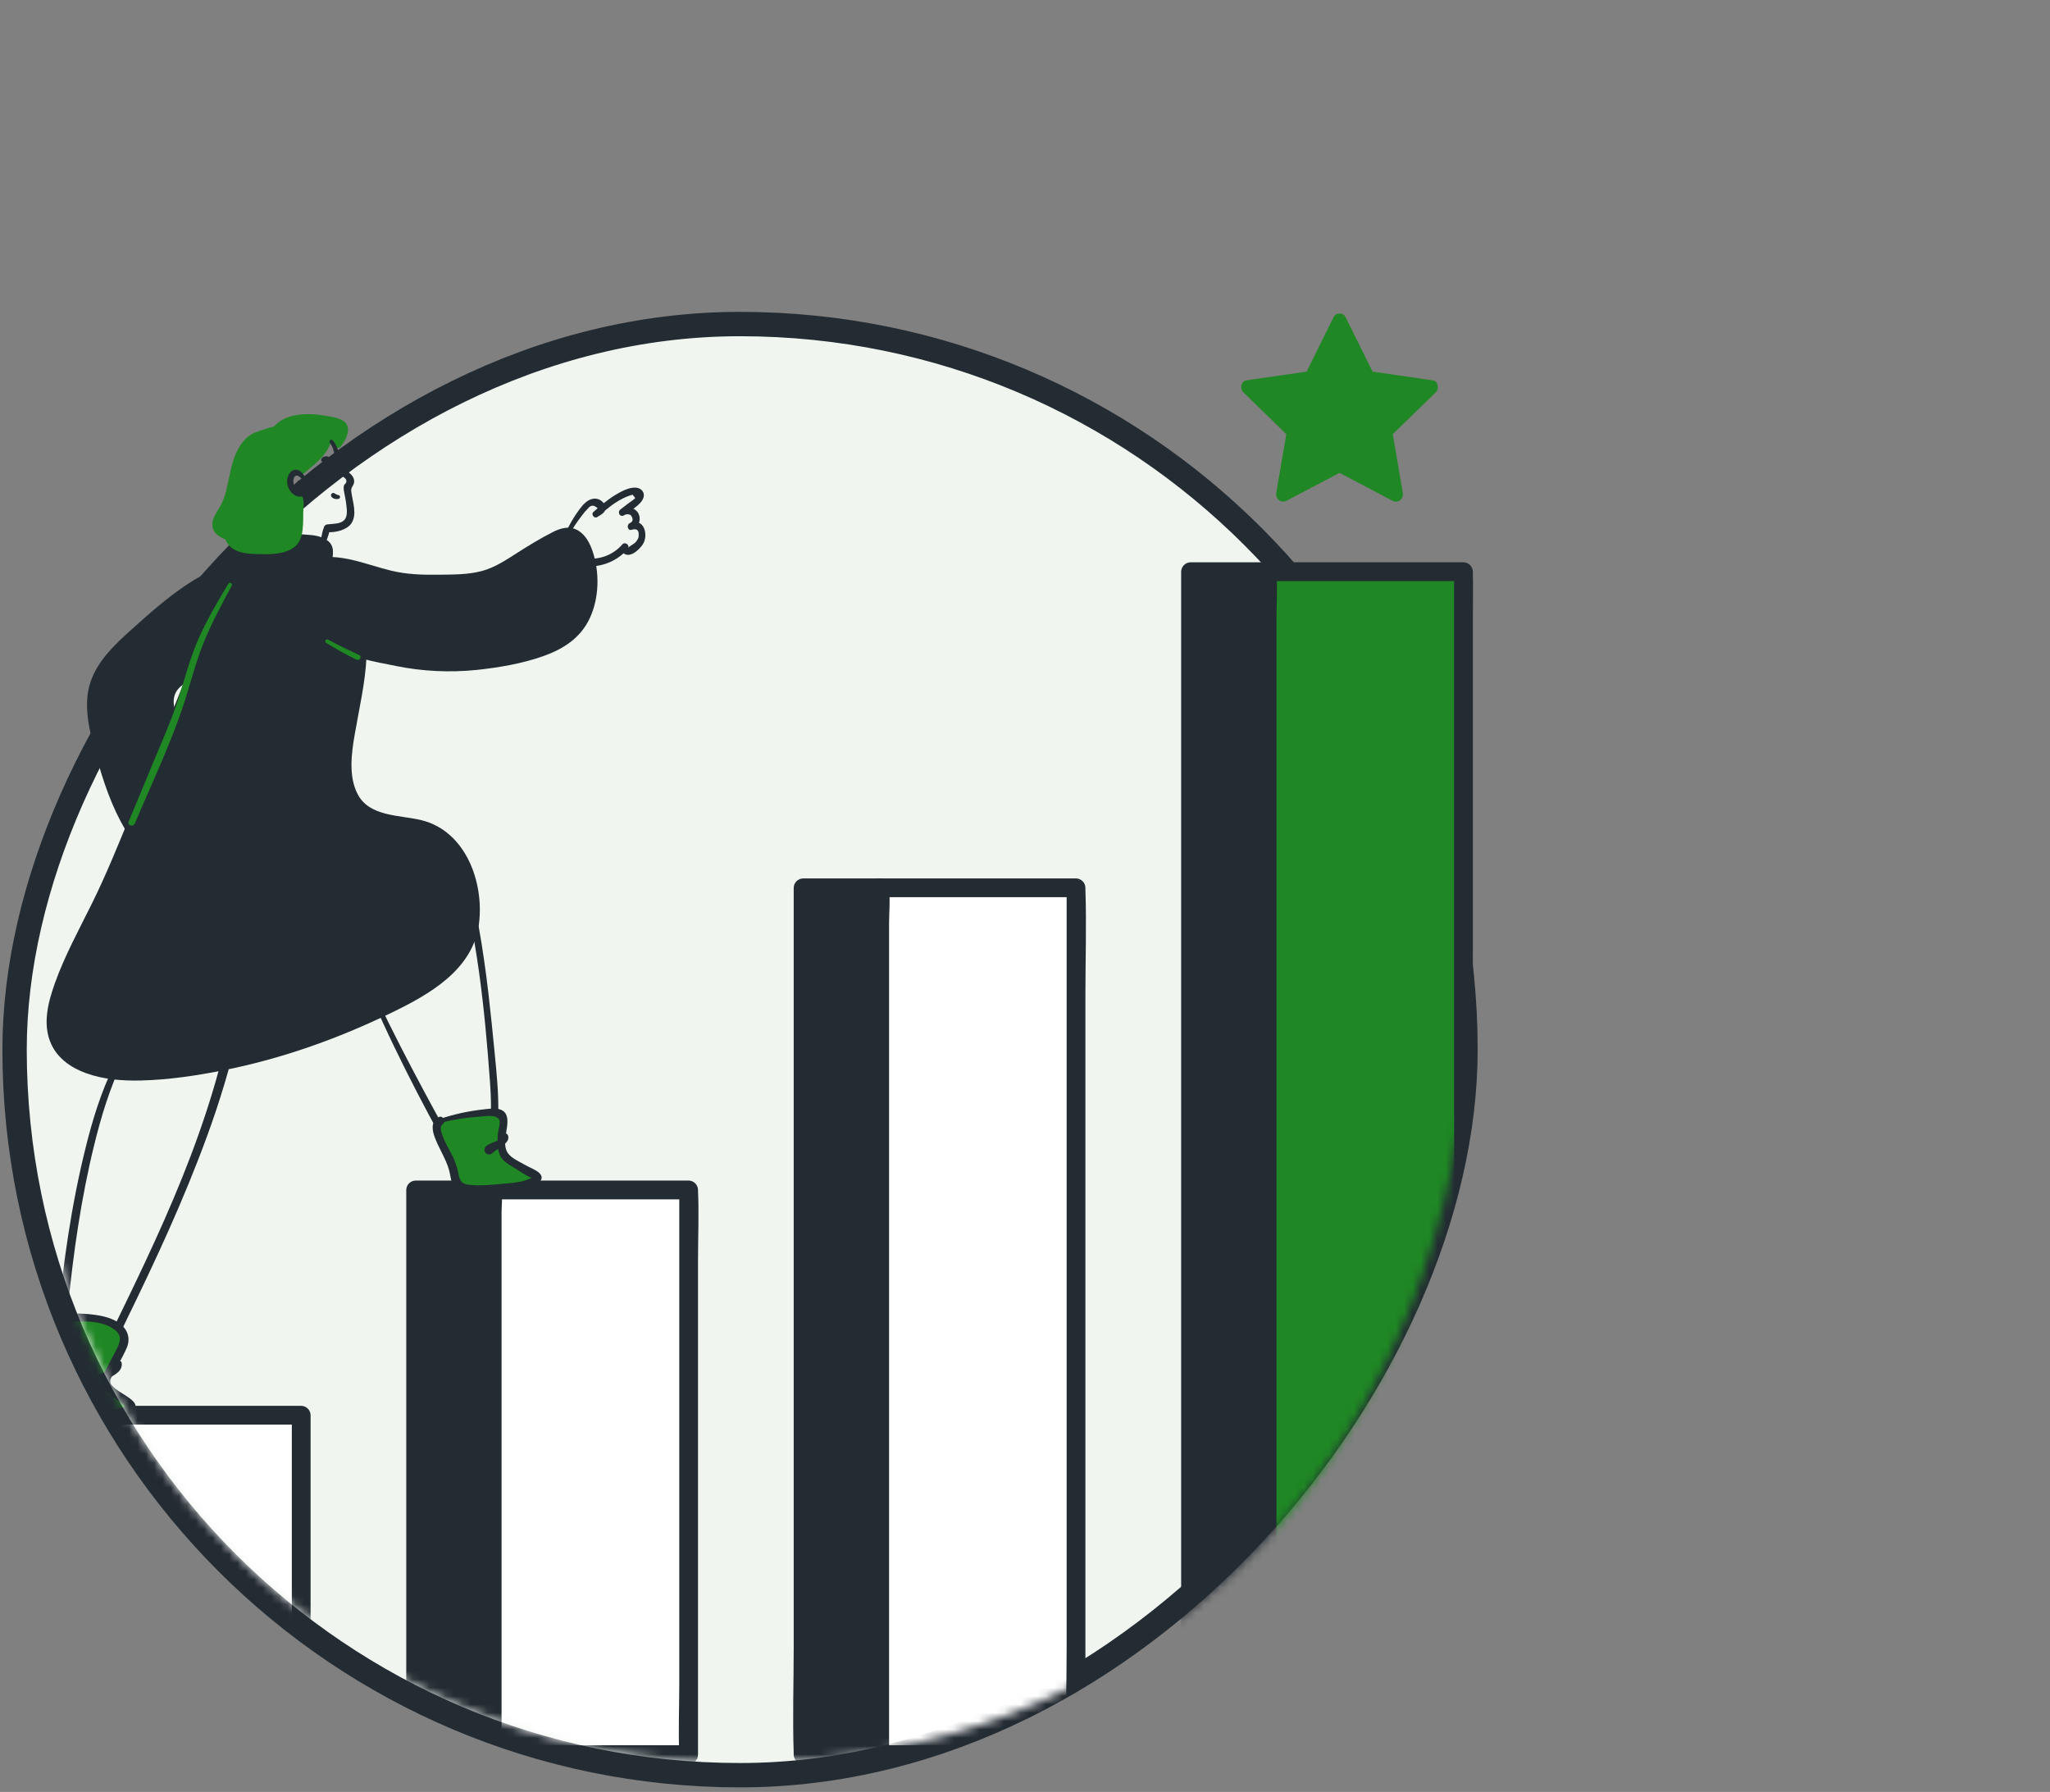 <svg width="246" height="215" viewBox="0 0 246 215" fill="none" xmlns="http://www.w3.org/2000/svg">
<rect x="0" y="0" width="246" height="215" fill="#808080" stroke="none"/>
<g clip-path="url(#clip0_2526_25338)">
<rect x="1.461" y="-1.461" width="174.109" height="174.109" rx="87.055" transform="matrix(-1 0 0 1 177.319 40.34)" fill="#F0F5F0"/>
<rect x="1.461" y="-1.461" width="174.109" height="174.109" rx="87.055" transform="matrix(-1 0 0 1 177.319 40.34)" stroke="#242C33" stroke-width="2.923"/>
<mask id="mask0_2526_25338" style="mask-type:alpha" maskUnits="userSpaceOnUse" x="3" y="-17" width="180" height="229">
<path d="M3.209 125.933C3.209 173.204 41.53 211.526 88.802 211.526C136.074 211.526 169.5 178 175.5 132.5C185.776 54.572 202.5 -7 65.5 -16.5C18.228 -16.5 3.209 78.661 3.209 125.933Z" fill="#F18F29"/>
</mask>
<g mask="url(#mask0_2526_25338)">
<path d="M30.215 67.221C24.739 68.22 20.303 72.098 16.168 75.822C13.992 77.776 11.708 79.932 11.118 82.791C10.796 84.348 11.021 85.964 11.329 87.523C12.017 91.017 13.123 94.415 14.623 97.645C15.218 98.914 15.892 100.205 16.98 101.106C18.068 102.007 19.638 102.447 20.912 101.849C22.238 101.227 22.881 99.712 23.195 98.283C23.907 94.979 23.474 91.531 21.968 88.505C21.473 87.517 20.861 86.575 20.542 85.516C20.223 84.457 20.249 83.215 20.941 82.352C21.485 81.678 22.334 81.346 23.139 81.023C24.796 80.36 26.464 79.593 27.711 78.316C28.958 77.04 29.716 75.149 29.209 73.439" fill="#242C33"/>
<path d="M30.144 66.985C24.453 67.77 19.835 71.889 15.723 75.582C13.787 77.319 11.787 79.208 10.897 81.717C9.877 84.598 10.789 87.905 11.563 90.741C12.375 93.718 13.426 96.859 15.027 99.516C16.235 101.519 18.606 103.401 21.057 102.338C23.351 101.347 23.875 98.315 24.02 96.109C24.188 93.189 23.538 90.28 22.142 87.709C21.384 86.288 20.114 84.185 21.371 82.669C21.953 81.966 22.881 81.69 23.699 81.353C24.434 81.059 25.151 80.722 25.847 80.345C28.36 78.943 30.498 76.338 29.716 73.301C29.551 72.656 28.552 72.939 28.717 73.575C29.46 76.463 26.993 78.651 24.665 79.799C22.633 80.802 20.011 81.275 19.85 83.998C19.783 85.117 20.191 86.174 20.686 87.162C21.318 88.42 22 89.613 22.41 90.969C23.182 93.533 23.316 96.464 22.471 99.03C22.062 100.284 21.23 101.522 19.792 101.606C18.476 101.684 17.303 100.872 16.51 99.889C15.635 98.801 15.06 97.443 14.516 96.169C13.921 94.778 13.399 93.357 12.951 91.912C12.116 89.216 11.098 86.03 11.546 83.191C11.956 80.626 13.825 78.632 15.658 76.925C19.933 72.937 24.459 68.901 30.275 67.458C30.59 67.38 30.447 66.941 30.144 66.985Z" fill="#242C33"/>
<path d="M43.571 117.133C45.056 120.909 46.782 124.577 48.593 128.207C49.529 130.081 50.491 131.941 51.48 133.787C51.918 134.606 52.361 135.424 52.809 136.238C53.048 136.675 53.401 137.823 53.996 137.87C54.187 137.866 54.371 137.803 54.524 137.689C54.64 137.62 54.794 137.422 54.926 137.393C55.314 137.306 54.895 137.364 55.135 137.424C55.535 137.524 55.86 137.743 56.299 137.799C56.791 137.851 57.288 137.845 57.78 137.781C58.405 137.714 59.094 137.65 59.411 137.021C59.858 136.115 59.763 134.625 59.789 133.649C59.85 131.211 59.598 128.778 59.361 126.355C59.123 123.933 58.889 121.558 58.608 119.165C57.972 113.757 57.103 108.371 55.586 103.135C55.43 102.6 54.593 102.828 54.748 103.365C57.227 111.913 58.162 120.971 58.799 129.824C58.879 130.924 58.929 132.025 58.92 133.127C58.92 133.649 58.9 134.17 58.866 134.688C58.831 135.207 58.9 136.274 58.527 136.666C57.983 137.228 56.206 137.009 55.581 136.666C55.06 136.387 54.866 136.396 54.362 136.739C54.267 136.795 54.177 136.862 54.096 136.938C53.931 137.165 54.188 136.992 54.127 136.84C53.954 136.484 53.76 136.139 53.546 135.807C53.096 134.994 52.647 134.18 52.201 133.365C51.298 131.705 50.407 130.04 49.527 128.368C47.562 124.63 45.642 120.844 43.974 116.962C43.878 116.739 43.49 116.901 43.578 117.129L43.571 117.133Z" fill="#242C33"/>
<path d="M16.191 118.542C16.336 120.277 16.132 122.024 15.589 123.678C15.082 125.165 14.309 126.545 13.626 127.953C12.123 131.036 11.107 134.344 10.281 137.673C8.54 144.677 7.518 151.865 6.9 159.05C6.758 160.694 6.435 162.495 6.599 164.126C6.736 165.517 7.763 166.436 9.171 166.376C10.665 166.311 11.709 165.196 12.407 163.976C13.425 162.205 14.24 160.29 15.138 158.455C18.675 151.222 22.073 143.911 24.839 136.337C26.403 132.088 27.696 127.744 28.71 123.332C29.223 121.071 29.645 118.791 29.961 116.493C30.059 115.788 30.084 115.029 29.567 114.461C29.102 113.948 28.534 113.903 28.001 114.331C27.468 114.758 28.146 115.511 28.695 115.237C28.463 115.357 28.686 115.712 28.686 115.993C28.661 116.435 28.608 116.876 28.527 117.311C28.399 118.295 28.25 119.276 28.081 120.255C27.775 122.05 27.408 123.834 26.98 125.606C26.113 129.145 25.064 132.638 23.84 136.07C21.369 143.056 18.244 149.795 15.014 156.457C14.216 158.117 13.408 159.766 12.591 161.405C11.912 162.77 11.178 164.93 9.496 165.305C7.206 165.811 7.636 163.071 7.734 161.666C7.843 160.129 7.975 158.594 8.129 157.061C8.783 150.446 9.717 143.826 11.307 137.359C12.143 133.96 13.138 130.662 14.639 127.491C15.254 126.193 15.894 124.891 16.293 123.503C16.73 121.888 16.865 120.207 16.69 118.544C16.661 118.227 16.166 118.219 16.188 118.544L16.191 118.542Z" fill="#242C33"/>
<path d="M38.524 66.432C38.736 65.939 38.957 65.444 39.146 64.938C39.334 64.432 39.577 63.879 39.544 63.35C39.542 63.203 39.442 63.075 39.3 63.036C39.157 62.998 39.007 63.057 38.93 63.183C38.681 63.62 38.638 64.164 38.524 64.652C38.399 65.195 38.277 65.729 38.12 66.263C38.051 66.496 38.422 66.668 38.524 66.432Z" fill="#242C33"/>
<path d="M34.144 63.884C34.909 64.327 35.832 64.365 36.715 64.428C37.597 64.492 38.528 64.629 39.2 65.208C39.873 65.786 39.575 66.319 39.416 67.534C42.096 68.903 43.211 72.161 43.481 75.148C43.807 78.774 43.26 82.437 42.514 86.007C41.8 89.422 40.496 95.615 44.59 97.535C47.331 98.823 50.555 98.208 53.111 100.041C56.571 102.523 57.921 108.807 56.556 112.732C55.053 117.069 49.737 119.676 45.888 121.503C37.286 125.59 27.733 128.384 18.207 129.034C11.945 129.466 4.302 127.967 6.523 119.942C7.87 115.069 10.834 110.406 12.852 105.775C17.645 94.769 21.875 83.537 26.475 72.453C27.441 70.128 29.334 67.724 31.424 66.323C31.629 66.185 31.843 65.991 32.026 66.158C32.209 66.325 34.883 64.448 32.663 66.004" fill="#242C33"/>
<path d="M34.031 64.075C35.11 64.654 36.265 64.585 37.434 64.8C38.011 64.909 38.87 65.103 39.16 65.667C39.419 66.171 39.122 66.909 39.042 67.427C39.002 67.597 39.075 67.773 39.224 67.864C41.816 69.295 42.804 72.368 43.055 75.154C43.383 78.82 42.799 82.481 42.05 86.06C41.309 89.604 40.099 95.036 43.62 97.541C46.024 99.251 49.24 98.671 51.84 99.882C54.224 100.993 55.548 103.539 56.166 105.983C56.768 108.354 56.864 111.132 55.782 113.385C54.612 115.818 52.285 117.506 50.017 118.837C44.538 122.06 38.373 124.383 32.256 126.067C28.846 127.015 25.372 127.712 21.861 128.154C19.277 128.473 16.645 128.714 14.043 128.457C12.094 128.265 9.944 127.788 8.41 126.491C6.731 125.072 6.427 122.918 6.856 120.853C7.534 117.59 9.144 114.526 10.633 111.576C12.195 108.479 13.631 105.352 14.984 102.148C17.774 95.549 20.401 88.882 23.066 82.233C24.419 78.853 25.633 75.343 27.236 72.067C27.938 70.626 28.885 69.317 30.034 68.198C30.53 67.718 31.174 67.003 31.823 66.748C32.038 66.731 32.252 66.695 32.461 66.642C32.733 66.53 32.994 66.392 33.241 66.231C33.374 66.164 33.502 66.087 33.623 65.999C33.678 65.952 33.928 65.856 33.696 65.932L33.136 64.971C33.295 64.831 33.038 65.049 32.991 65.071C32.775 65.198 32.57 65.343 32.378 65.504C31.781 65.924 32.347 66.914 32.954 66.492C33.286 66.262 33.642 66.046 33.95 65.783C34.388 65.408 33.921 64.652 33.389 64.822C32.898 64.98 32.519 65.428 32.021 65.58C32.322 65.488 31.941 65.5 31.761 65.52C31.487 65.583 31.232 65.711 31.018 65.894C30.382 66.342 29.789 66.848 29.245 67.404C26.796 69.906 25.655 73.042 24.359 76.224C21.424 83.422 18.612 90.657 15.638 97.835C14.172 101.387 12.738 104.964 11.028 108.409C9.469 111.563 7.765 114.662 6.579 117.985C5.768 120.264 5.09 122.855 6.106 125.184C6.883 126.97 8.519 128.1 10.301 128.75C12.375 129.51 14.67 129.69 16.864 129.639C20.189 129.563 23.541 129.06 26.799 128.417C33.797 127.034 40.549 124.628 46.96 121.518C51.51 119.314 56.763 116.362 57.475 110.836C58.113 105.863 55.885 99.73 50.604 98.413C47.982 97.761 44.331 98.031 42.906 95.261C41.818 93.15 42.168 90.425 42.556 88.179C43.1 85.012 43.847 81.904 43.988 78.679C44.122 75.682 43.908 72.361 42.295 69.737C41.647 68.666 40.723 67.79 39.619 67.199L39.8 67.636C39.951 66.528 40.259 65.46 39.169 64.762C37.697 63.809 35.806 64.434 34.274 63.691C34.02 63.569 33.797 63.938 34.049 64.073L34.031 64.075Z" fill="#242C33"/>
<path d="M39.51 51.676C39.654 52.443 39.378 53.241 38.932 53.881C38.486 54.521 37.88 55.031 37.284 55.531L36.042 56.572C35.75 56.388 35.377 56.398 35.096 56.597C34.824 56.799 34.626 57.083 34.53 57.407C34.309 58.056 34.43 58.919 35.052 59.211C35.238 59.272 35.42 59.346 35.596 59.432C35.988 59.684 36.006 60.239 35.982 60.702L35.848 63.285C35.825 63.755 35.795 64.239 35.587 64.659C35.085 65.669 33.774 65.928 32.654 66.001C31.928 66.047 31.203 66.06 30.478 66.041C29.843 66.026 29.196 65.985 28.61 65.74C28.025 65.495 27.505 65.015 27.367 64.398C26.823 64.199 26.23 63.95 25.994 63.423C25.67 62.698 26.196 61.898 26.631 61.231C27.646 59.666 27.702 57.868 28.154 56.115C28.469 54.882 29.031 53.656 29.967 52.757C30.405 52.331 32.142 51.831 32.737 51.657C33.281 51.497 32.918 51.822 33.319 51.347C34.099 50.426 35.701 50.208 36.907 50.139C38.112 50.07 39.309 50.349 40.471 50.683C40.763 50.766 41.086 50.879 41.22 51.151C41.29 51.323 41.308 51.512 41.271 51.695C41.188 52.295 40.924 52.856 40.515 53.303C40.346 52.869 39.875 52.634 39.427 52.759" fill="#1F8724"/>
<path d="M39.264 51.677C39.387 53.852 37.179 55.051 35.728 56.258L36.272 56.189C35.213 55.693 34.278 56.452 34.051 57.515C33.939 57.989 33.991 58.486 34.198 58.927C34.497 59.523 35.398 59.696 35.558 60.285C35.739 60.963 35.504 61.94 35.469 62.642C35.418 63.654 35.469 64.685 34.421 65.196C33.152 65.82 31.23 65.72 29.852 65.586C29.344 65.563 28.85 65.413 28.415 65.149C28.032 64.883 28.003 64.504 27.747 64.185C27.629 64.056 27.477 63.963 27.309 63.914C26.598 63.59 26.148 63.079 26.535 62.245C26.843 61.578 27.307 61.012 27.584 60.325C27.852 59.615 28.053 58.882 28.183 58.135C28.514 56.461 28.815 54.726 29.97 53.392C30.645 52.611 31.965 52.257 32.954 52.039C33.419 51.938 33.406 51.84 33.783 51.495C34.417 50.913 35.369 50.734 36.196 50.64C37.103 50.534 38.02 50.571 38.916 50.75C39.334 50.834 39.989 50.892 40.366 51.113L40.696 51.233L40.801 51.878C40.765 52.284 40.46 52.699 40.214 52.997L40.91 53.086C40.584 52.456 40.003 52.224 39.329 52.348C38.774 52.447 39.019 53.254 39.559 53.183L40.145 53.533C40.215 53.651 40.335 53.73 40.471 53.747C40.607 53.764 40.743 53.718 40.841 53.622C41.385 52.973 42.036 51.858 41.635 50.988C41.249 50.147 39.771 50.016 38.997 49.875C37.217 49.547 34.593 49.53 33.177 50.881C33.119 50.937 32.815 51.202 32.828 51.287C32.828 51.256 33.38 51.158 32.933 51.185C32.561 51.239 32.196 51.335 31.847 51.474C31.062 51.722 30.162 51.969 29.559 52.562C27.787 54.298 27.691 56.811 27.095 59.063C26.899 59.799 26.594 60.501 26.188 61.146C25.871 61.656 25.528 62.196 25.487 62.814C25.412 63.936 26.35 64.466 27.265 64.808L26.968 64.509C27.443 66.074 29.033 66.424 30.491 66.464C31.99 66.507 33.973 66.621 35.257 65.686C36.602 64.701 36.325 62.647 36.403 61.182C36.437 60.562 36.539 59.779 36.086 59.27C35.768 58.907 35.15 58.907 34.934 58.432C34.718 57.957 35.07 56.59 35.826 56.949C36.003 57.046 36.223 57.019 36.37 56.88C37.937 55.558 40.194 53.943 39.762 51.606C39.712 51.336 39.264 51.396 39.278 51.671L39.264 51.677Z" fill="#1F8724"/>
<rect x="3.382" y="169.795" width="9.194" height="40.724" fill="#242C33"/>
<path d="M12.576 209.394H3.382L4.508 210.52V169.796L3.382 170.915H12.576L11.45 169.791V210.52C11.45 211.97 13.7 211.97 13.7 210.52V169.796C13.692 169.178 13.194 168.679 12.576 168.67H3.382C2.764 168.678 2.264 169.178 2.256 169.796V210.52C2.265 211.138 2.764 211.637 3.382 211.646H12.576C14.025 211.646 14.027 209.394 12.576 209.394Z" fill="#242C33"/>
<rect x="12.576" y="169.795" width="23.56" height="40.724" fill="white"/>
<path d="M36.136 209.394H12.576L13.7 210.52V169.796L12.576 170.92H36.145L35.019 169.796V210.52C35.019 211.97 37.271 211.97 37.271 210.52V169.796C37.262 169.178 36.763 168.679 36.145 168.67H12.576C11.957 168.678 11.458 169.178 11.45 169.796V210.52C11.458 211.138 11.957 211.638 12.576 211.646H36.145C37.585 211.646 37.586 209.394 36.136 209.394Z" fill="#242C33"/>
<rect x="49.877" y="142.766" width="9.194" height="67.75" fill="#242C33"/>
<path d="M59.069 209.393H49.877L51.003 210.519V145.552C51.003 144.696 51.126 143.739 51.003 142.883C51 142.844 51 142.805 51.003 142.767L49.877 143.9H59.069L57.943 142.774V202.175C57.943 204.907 57.82 207.672 57.943 210.403C57.943 210.441 57.943 210.48 57.943 210.519C57.943 211.969 60.195 211.969 60.195 210.519V151.11C60.195 148.378 60.318 145.613 60.195 142.883C60.195 142.845 60.195 142.807 60.195 142.767C60.186 142.149 59.687 141.65 59.069 141.643H49.877C49.259 141.65 48.76 142.149 48.751 142.767V202.175C48.751 204.907 48.628 207.672 48.751 210.403C48.751 210.441 48.751 210.48 48.751 210.519C48.759 211.137 49.258 211.637 49.877 211.644H59.069C60.517 211.644 60.521 209.393 59.069 209.393Z" fill="#242C33"/>
<rect x="59.069" y="142.766" width="23.56" height="67.75" fill="white"/>
<path d="M82.63 209.393H59.061L60.187 210.519V145.552C60.187 144.696 60.312 143.739 60.187 142.883C60.184 142.844 60.184 142.805 60.187 142.767L59.069 143.9H82.638L81.512 142.774V202.175C81.512 204.907 81.388 207.672 81.512 210.403C81.512 210.441 81.512 210.48 81.512 210.519C81.512 211.969 83.762 211.969 83.762 210.519V151.11C83.762 148.378 83.885 145.613 83.762 142.883C83.762 142.845 83.762 142.807 83.762 142.767C83.753 142.15 83.255 141.651 82.638 141.643H59.069C58.451 141.651 57.952 142.149 57.943 142.767V202.175C57.943 204.907 57.819 207.672 57.943 210.403C57.943 210.441 57.943 210.48 57.943 210.519C57.952 211.137 58.45 211.636 59.069 211.644H82.638C84.079 211.644 84.081 209.393 82.63 209.393Z" fill="#242C33"/>
<rect x="96.369" y="106.519" width="9.194" height="104.001" fill="#242C33"/>
<path d="M105.563 209.393H96.37L97.495 210.519V110.781C97.495 109.452 97.642 108.025 97.495 106.701C97.495 106.642 97.495 106.578 97.495 106.52L96.37 107.641H105.563L104.437 106.515V197.685C104.437 201.893 104.292 206.13 104.437 210.336C104.437 210.398 104.437 210.458 104.437 210.517C104.437 211.968 106.689 211.968 106.689 210.517V119.353C106.689 115.145 106.834 110.908 106.689 106.701C106.689 106.64 106.689 106.58 106.689 106.52C106.681 105.902 106.182 105.402 105.563 105.394H96.37C95.752 105.404 95.254 105.903 95.245 106.52V197.685C95.245 201.893 95.1 206.13 95.245 210.336C95.245 210.398 95.245 210.458 95.245 210.517C95.253 211.135 95.752 211.635 96.37 211.643H105.563C107.012 211.645 107.014 209.393 105.563 209.393Z" fill="#242C33"/>
<rect x="105.563" y="106.519" width="23.56" height="104.001" fill="white"/>
<path d="M129.123 209.393H105.563L106.689 210.519V110.781C106.689 109.452 106.836 108.025 106.689 106.701C106.685 106.641 106.685 106.581 106.689 106.52L105.563 107.641H129.123L127.997 106.515V197.685C127.997 201.893 127.854 206.13 127.997 210.336C127.997 210.398 127.997 210.458 127.997 210.517C127.997 211.968 130.249 211.968 130.249 210.517V119.353C130.249 115.145 130.394 110.908 130.249 106.701C130.249 106.64 130.249 106.58 130.249 106.52C130.241 105.902 129.742 105.402 129.123 105.394H105.563C104.945 105.403 104.446 105.902 104.437 106.52V197.685C104.437 201.893 104.292 206.13 104.437 210.336C104.437 210.398 104.437 210.458 104.437 210.517C104.446 211.136 104.945 211.635 105.563 211.643H129.123C130.572 211.645 130.575 209.393 129.123 209.393Z" fill="#242C33"/>
<rect x="142.864" y="68.591" width="9.194" height="141.927" fill="#242C33"/>
<path d="M152.058 209.394H142.864L143.99 210.519V74.387C143.99 72.557 144.14 70.656 143.99 68.83C143.99 68.752 143.99 68.67 143.99 68.592L142.864 69.718H152.058L150.932 68.592V204.725C150.932 206.574 150.883 208.433 150.932 210.282C150.932 210.36 150.932 210.44 150.932 210.519C150.932 211.97 153.184 211.97 153.184 210.519V74.387C153.184 72.537 153.233 70.679 153.184 68.83C153.184 68.75 153.184 68.672 153.184 68.592C153.175 67.974 152.676 67.475 152.058 67.466H142.864C142.246 67.475 141.747 67.974 141.738 68.592V204.725C141.738 206.574 141.691 208.433 141.738 210.282C141.738 210.36 141.738 210.44 141.738 210.519C141.747 211.138 142.246 211.637 142.864 211.645H152.058C153.499 211.645 153.508 209.394 152.058 209.394Z" fill="#242C33"/>
<rect x="152.058" y="68.591" width="23.56" height="141.927" fill="#1F8724"/>
<path d="M175.617 210.238H152.048L152.329 210.519V70.736C152.329 70.142 152.445 69.415 152.329 68.829C152.322 68.75 152.322 68.671 152.329 68.592L152.048 68.873H175.617L175.336 68.592V204.724C175.336 206.568 175.247 208.437 175.336 210.281C175.336 210.359 175.336 210.439 175.336 210.519C175.336 210.674 175.462 210.8 175.617 210.8C175.773 210.8 175.898 210.674 175.898 210.519V74.386C175.898 72.542 175.987 70.673 175.898 68.829C175.898 68.751 175.898 68.669 175.898 68.592C175.896 68.437 175.772 68.312 175.617 68.311H152.048C151.894 68.312 151.769 68.437 151.767 68.592V204.724C151.767 206.568 151.678 208.437 151.767 210.281C151.767 210.359 151.767 210.439 151.767 210.519C151.769 210.673 151.894 210.798 152.048 210.8H175.617C175.773 210.8 175.898 210.674 175.898 210.519C175.898 210.363 175.773 210.238 175.617 210.238Z" fill="#1F8724"/>
<path d="M175.617 209.394H152.048L153.174 210.519V74.387C153.174 72.557 153.325 70.656 153.174 68.83C153.174 68.752 153.174 68.67 153.174 68.592L152.048 69.718H175.617L174.492 68.592V204.725C174.492 206.574 174.443 208.433 174.492 210.282C174.492 210.36 174.492 210.44 174.492 210.519C174.492 211.97 176.743 211.97 176.743 210.519V74.387C176.743 72.537 176.792 70.679 176.743 68.83C176.743 68.75 176.743 68.672 176.743 68.592C176.734 67.974 176.236 67.475 175.617 67.466H152.048C151.43 67.474 150.93 67.974 150.923 68.592V204.725C150.923 206.574 150.874 208.433 150.923 210.282C150.923 210.36 150.923 210.44 150.923 210.519C150.93 211.138 151.43 211.638 152.048 211.645H175.617C177.068 211.645 177.068 209.394 175.617 209.394Z" fill="#242C33"/>
<path d="M39.59 53.155C40.252 53.956 40.134 55.213 40.496 56.157C40.629 56.52 40.836 56.852 41.104 57.131C41.323 57.355 41.637 57.432 41.553 57.856C41.528 57.977 41.334 58.099 41.287 58.229C41.162 58.578 41.296 59.023 41.361 59.368C41.485 59.94 41.57 60.52 41.617 61.103C41.649 61.772 41.597 62.372 40.911 62.666C40.427 62.865 39.846 62.847 39.331 62.912C39.072 62.912 38.863 63.122 38.863 63.38C38.863 63.638 39.072 63.848 39.331 63.848C40.223 63.91 41.591 63.605 42.142 62.827C42.908 61.739 42.302 60.175 42.159 59.004C42.105 58.563 42.24 58.48 42.411 58.141C42.504 57.952 42.526 57.736 42.474 57.531C42.349 56.906 41.675 56.665 41.372 56.144C40.748 55.075 40.757 53.807 39.922 52.828C39.726 52.602 39.407 52.93 39.595 53.157L39.59 53.155Z" fill="#242C33"/>
<path d="M39.758 56.333C39.746 56.288 39.722 56.248 39.69 56.215C39.653 56.179 39.608 56.152 39.559 56.137C39.512 56.124 39.463 56.124 39.416 56.137C39.371 56.149 39.33 56.174 39.298 56.208C39.215 56.295 39.188 56.423 39.231 56.536C39.254 56.606 39.296 56.669 39.352 56.717C39.379 56.745 39.412 56.767 39.448 56.779C39.483 56.797 39.523 56.806 39.563 56.804C39.641 56.802 39.716 56.771 39.773 56.717C39.806 56.685 39.832 56.646 39.849 56.603C39.849 56.587 39.862 56.572 39.867 56.556C39.874 56.526 39.878 56.496 39.88 56.465C39.882 56.384 39.849 56.306 39.791 56.249C39.754 56.212 39.708 56.184 39.657 56.169C39.577 56.151 39.494 56.163 39.421 56.2C39.386 56.219 39.357 56.246 39.336 56.28C39.277 56.355 39.257 56.453 39.282 56.545V56.465C39.282 56.469 39.282 56.474 39.282 56.478L39.292 56.398C39.294 56.403 39.294 56.408 39.292 56.413L39.323 56.342L39.659 56.204H39.646L39.717 56.235C39.708 56.231 39.7 56.226 39.693 56.22L39.751 56.266C39.741 56.259 39.733 56.25 39.726 56.24L39.771 56.298C39.762 56.286 39.754 56.274 39.748 56.26L39.776 56.327C39.768 56.3 39.757 56.273 39.744 56.248C39.718 56.206 39.682 56.172 39.641 56.146L39.764 56.451C39.764 56.451 39.764 56.451 39.764 56.436L39.738 56.496C39.738 56.492 39.738 56.489 39.738 56.485L39.702 56.532L39.657 56.568C39.696 56.544 39.727 56.508 39.744 56.465C39.765 56.422 39.769 56.372 39.755 56.325L39.758 56.333Z" fill="#242C33"/>
<path d="M36.56 57.149C36.316 56.752 35.919 56.288 35.402 56.359C34.836 56.439 34.55 57.003 34.47 57.512C34.305 58.576 35.279 59.97 36.479 59.495C36.842 59.354 36.823 58.77 36.381 58.779C35.79 58.794 35.328 58.578 35.224 57.936C35.171 57.689 35.21 57.431 35.335 57.211C35.596 56.859 35.98 57.211 36.198 57.432C36.281 57.509 36.407 57.515 36.497 57.446C36.587 57.377 36.614 57.253 36.56 57.153V57.149Z" fill="#242C33"/>
<path d="M35.696 57.767C35.721 57.843 35.791 57.862 35.846 57.911C35.867 57.929 35.886 57.95 35.904 57.972C35.917 57.989 35.926 58.007 35.938 58.023C35.951 58.039 35.938 58.048 35.951 58.023L35.991 57.956L36.018 57.943H36.1H36.083L36.152 57.983L36.178 58.036L36.156 58.115C36.181 58.073 36.195 58.025 36.196 57.976C36.194 57.932 36.173 57.891 36.138 57.864C36.103 57.838 36.057 57.829 36.014 57.84C35.936 57.862 35.877 57.928 35.862 58.008C35.848 58.089 35.881 58.171 35.947 58.219C36.016 58.26 36.102 58.257 36.168 58.212C36.233 58.167 36.266 58.087 36.252 58.008C36.221 57.887 36.139 57.784 36.025 57.729C35.937 57.678 35.801 57.619 35.712 57.697C35.693 57.716 35.686 57.745 35.694 57.771L35.696 57.767Z" fill="#242C33"/>
<path d="M40.571 59.39C40.379 59.367 40.236 59.222 40.065 59.153C39.958 59.124 39.844 59.162 39.777 59.251C39.709 59.34 39.701 59.46 39.755 59.557C39.913 59.862 40.334 59.92 40.635 59.853C40.747 59.821 40.819 59.711 40.803 59.595C40.785 59.48 40.688 59.394 40.571 59.39Z" fill="#242C33"/>
<path d="M39.612 54.922C39.325 54.676 38.898 54.691 38.629 54.957C38.514 55.075 38.514 55.263 38.629 55.381C38.748 55.494 38.934 55.494 39.053 55.381C39.145 55.303 39.27 55.276 39.387 55.309C39.597 55.352 39.793 55.087 39.612 54.922Z" fill="#242C33"/>
<path d="M52.859 134.472C54.945 133.852 57.104 133.512 59.279 133.461C59.49 133.444 59.701 133.467 59.903 133.53C60.496 133.762 60.447 134.476 60.349 135.024C60.2 135.855 60.162 136.702 60.235 137.544C60.242 137.948 60.364 138.343 60.586 138.68C60.799 138.928 61.053 139.137 61.337 139.299C62.279 139.903 63.251 140.475 64.254 141.014C64.351 141.054 64.434 141.123 64.492 141.211C64.571 141.393 64.383 141.558 64.205 141.665C63.192 142.263 61.904 142.39 60.675 142.497C59.29 142.618 57.896 142.74 56.505 142.66C55.871 142.624 55.16 142.504 54.816 142.049C54.593 141.753 54.58 141.384 54.535 141.036C54.297 139.201 53.006 137.591 52.479 135.8C52.339 135.326 52.326 134.712 52.841 134.483" fill="#1F8724"/>
<path d="M52.925 134.701C54.443 134.314 55.995 134.072 57.559 133.975C58.224 133.934 59.529 133.656 59.925 134.371C60.075 134.644 59.756 135.797 59.734 136.122C59.672 137.13 59.629 138.428 60.403 139.204C60.798 139.598 61.337 139.88 61.806 140.17C62.399 140.533 63.054 141.026 63.708 141.28C63.964 141.514 64.056 141.536 63.982 141.343C63.971 141.162 63.875 141.18 63.697 141.383C63.355 141.476 63.036 141.643 62.688 141.726C61.968 141.876 61.237 141.973 60.503 142.014C59.105 142.136 57.629 142.319 56.23 142.143C55.142 142.003 55.142 141.383 54.941 140.477C54.806 139.91 54.613 139.358 54.366 138.831C54.09 138.216 52.321 135.408 53.086 134.92C53.63 134.576 53.126 133.713 52.582 134.059C51.675 134.634 51.857 135.618 52.187 136.497C52.678 137.799 53.474 138.979 53.867 140.319C54.185 141.407 54.038 142.507 55.292 142.957C56.614 143.432 58.269 143.198 59.634 143.093C61 142.988 62.504 142.935 63.804 142.408C64.423 142.157 65.494 141.501 64.736 140.758C64.303 140.335 63.536 140.076 63.014 139.772C62.397 139.409 61.563 139.055 61.083 138.521C60.055 137.382 61.061 135.475 60.865 134.169C60.642 132.681 59.002 132.998 57.898 133.12C56.16 133.316 54.449 133.694 52.79 134.247C52.66 134.283 52.583 134.419 52.619 134.549C52.655 134.68 52.79 134.757 52.921 134.721L52.925 134.701Z" fill="#242C33"/>
<path d="M6.079 168.336L6.586 159.874C6.613 159.434 6.657 158.952 6.972 158.643C7.225 158.435 7.532 158.305 7.857 158.27C9.433 157.974 11.056 158.042 12.602 158.467C13.737 158.783 15 159.555 14.948 160.739C14.93 161.178 14.723 161.582 14.52 161.97L12.73 165.4C12.607 165.638 12.482 165.921 12.596 166.162C12.669 166.287 12.772 166.392 12.896 166.468L15.376 168.281C15.604 168.448 15.862 168.724 15.724 168.97C15.662 169.063 15.573 169.134 15.47 169.175C14.438 169.679 13.245 169.697 12.098 169.706L7.968 169.735C7.502 169.735 6.954 169.701 6.699 169.311C6.639 169.181 6.563 169.06 6.474 168.948C6.371 168.85 6.166 168.838 6.111 168.97" fill="#1F8724"/>
<path d="M6.3 168.337C6.461 166.572 6.631 164.812 6.782 163.048C6.863 162.109 6.916 161.166 6.994 160.227C7.047 159.618 7.036 158.967 7.737 158.762C8.109 158.668 8.489 158.611 8.872 158.592C10.41 158.459 12.384 158.55 13.688 159.485C14.563 160.115 14.525 160.809 14.075 161.712C13.686 162.499 13.26 163.271 12.852 164.049C12.257 165.184 11.552 166.11 12.768 167.022C13.45 167.535 14.152 168.019 14.832 168.534C15.036 168.864 15.158 168.92 15.194 168.715C14.954 168.825 14.703 168.912 14.445 168.973C14.035 169.07 13.616 169.126 13.194 169.142C11.516 169.234 9.815 169.19 8.134 169.187C7.665 169.187 7.425 169.21 7.07 168.844C6.898 168.663 6.863 168.511 6.617 168.413C6.229 168.26 5.921 168.422 5.692 168.732C5.395 169.131 5.961 169.611 6.347 169.384C6.127 169.513 6.069 169.203 6.214 169.593C6.258 169.666 6.313 169.732 6.378 169.789C6.521 169.937 6.694 170.053 6.885 170.13C7.529 170.394 8.319 170.286 8.995 170.278C10.591 170.264 12.233 170.358 13.822 170.166C14.585 170.075 16.409 169.845 16.278 168.715C16.227 168.264 15.836 167.978 15.501 167.726C14.875 167.254 13.936 166.819 13.432 166.224C12.968 165.681 13.399 165.247 13.662 164.738L14.23 163.65C14.601 163 14.938 162.332 15.239 161.647C15.653 160.586 15.346 159.583 14.467 158.875C13.524 158.117 12.261 157.854 11.088 157.716C9.915 157.578 7.942 157.437 6.882 158.157C6.419 158.47 6.245 158.954 6.18 159.489C6.062 160.432 6.073 161.407 6.031 162.357C5.946 164.352 5.91 166.346 5.85 168.351C5.85 168.639 6.267 168.63 6.292 168.351L6.3 168.337Z" fill="#242C33"/>
<path d="M37.494 67.347C40.939 66.421 44.416 68.435 47.924 69.098C49.737 69.437 51.606 69.406 53.456 69.376C55.174 69.347 56.926 69.312 58.55 68.754C59.968 68.266 61.221 67.403 62.486 66.598C63.752 65.793 65.068 65.028 66.404 64.319C66.948 64.031 67.521 63.745 68.135 63.755C69.638 63.783 70.505 65.471 70.828 66.939C71.227 68.752 71.314 70.659 70.842 72.452C70.371 74.245 69.307 75.913 67.744 76.921C65.304 78.484 61.556 79.155 58.735 79.594C54.699 80.221 50.58 80.057 46.606 79.112C43.916 78.481 40.915 78.047 38.783 76.122C37.333 74.811 36.608 72.904 35.919 71.071" fill="#242C33"/>
<path d="M37.57 67.626C40.357 66.982 43.036 68.126 45.658 68.931C48.345 69.749 50.986 69.861 53.784 69.81C56.438 69.761 58.777 69.399 61.087 68.021C62.238 67.334 63.349 66.581 64.51 65.903C65.588 65.274 67.478 63.755 68.768 64.382C69.729 64.85 70.148 66.106 70.364 67.069C70.719 68.58 70.761 70.148 70.489 71.676C69.996 74.236 68.448 76.152 66.071 77.193C63.877 78.152 61.447 78.578 59.096 78.957C56.219 79.431 53.291 79.509 50.394 79.189C48.808 78.978 47.234 78.683 45.68 78.306C44.389 78.02 43.084 77.74 41.847 77.264C40.477 76.738 39.209 75.94 38.33 74.744C37.483 73.592 37.001 72.233 36.461 70.924C36.198 70.285 35.164 70.525 35.395 71.217C36.234 73.734 37.389 76.138 39.746 77.541C42.045 78.912 44.893 79.376 47.482 79.898C50.668 80.547 53.934 80.71 57.169 80.38C59.861 80.097 62.633 79.628 65.191 78.725C67.594 77.876 69.669 76.549 70.777 74.163C71.912 71.725 71.968 68.648 71.102 66.11C70.786 65.189 70.279 64.216 69.43 63.684C68.402 63.041 67.318 63.334 66.308 63.851C64.87 64.587 63.48 65.427 62.12 66.297C60.76 67.167 59.401 68.09 57.816 68.512C56.123 68.962 54.328 68.931 52.589 68.955C50.691 68.978 48.8 68.92 46.949 68.472C43.814 67.713 40.694 66.23 37.416 67.071C37.054 67.163 37.208 67.715 37.57 67.629V67.626Z" fill="#242C33"/>
<path d="M60.383 136.256C60.398 136.678 59.587 136.882 59.27 137.028C58.864 137.21 58.309 137.351 58.151 137.812C58.107 137.977 58.142 138.154 58.246 138.291C58.35 138.427 58.511 138.508 58.682 138.51H58.704C59.003 138.505 59.243 138.264 59.248 137.966V137.951C59.272 137.483 58.644 137.246 58.331 137.57L58.32 137.583H59.089L59.072 137.569V138.348C59.558 137.971 60.087 137.65 60.564 137.26C60.894 136.99 61.175 136.524 60.896 136.118C60.751 135.906 60.374 135.966 60.383 136.256Z" fill="#242C33"/>
<path d="M14.115 163.539C14.059 164.412 12.424 164.754 11.758 164.854C11.174 164.943 10.525 164.799 10.016 165.149C9.791 165.292 9.72 165.586 9.854 165.815C9.989 166.045 10.281 166.126 10.514 166C10.948 165.791 11.526 165.835 11.996 165.719C12.537 165.582 13.055 165.368 13.535 165.084C14.155 164.722 14.737 164.256 14.59 163.476C14.537 163.195 14.133 163.282 14.117 163.539H14.115Z" fill="#242C33"/>
<path d="M68.219 64.309C68.675 63.468 69.2 62.666 69.789 61.912C70.025 61.578 70.29 61.265 70.581 60.978C70.926 60.55 71.326 60.573 71.781 61.047L71.29 61.362L71.76 61.97C72.653 61.199 73.562 60.422 74.613 59.867C74.892 59.719 75.182 59.592 75.48 59.486C75.621 59.435 75.766 59.39 75.911 59.352L76.223 59.743C76.212 59.85 75.404 60.391 75.28 60.485L74.452 61.125C74.044 61.441 74.385 62.093 74.867 61.836C75.113 61.669 75.432 61.657 75.69 61.805C76.015 62.247 75.987 62.562 75.607 62.748C75.121 62.953 75.326 63.756 75.828 63.554C76.481 63.363 76.744 63.675 76.618 64.488C76.531 64.731 76.387 64.949 76.198 65.124C76.069 65.268 75.451 65.57 75.402 65.726C75.527 65.326 74.972 64.989 74.688 65.309C73.499 66.688 71.652 67.306 69.874 66.919C69.263 66.787 69.009 67.741 69.617 67.851C71.718 68.248 73.873 67.513 75.293 65.915L74.577 65.498C74.497 65.736 74.532 65.998 74.672 66.207C74.811 66.416 75.039 66.549 75.29 66.568C75.984 66.629 76.74 65.871 77.103 65.36C77.891 64.225 77.284 62.066 75.605 62.748L75.926 63.511C76.291 63.352 76.57 63.044 76.693 62.664C76.815 62.285 76.769 61.872 76.566 61.529C76.102 60.804 75.148 60.75 74.45 61.125L74.949 61.77C75.634 61.239 76.899 60.61 77.206 59.74C77.433 59.089 76.968 58.563 76.326 58.509C75.48 58.436 74.513 58.978 73.819 59.399C72.876 59.968 72.039 60.699 71.212 61.42C70.882 61.709 71.314 62.269 71.682 62.03C72.207 61.689 72.84 61.426 72.608 60.683C72.397 60.121 71.835 59.771 71.237 59.831C70.49 59.912 69.968 60.543 69.542 61.1C68.853 62.02 68.275 63.02 67.822 64.077C67.702 64.341 68.076 64.575 68.221 64.309H68.219Z" fill="#242C33"/>
<path d="M27.407 70.034C26.094 72.197 24.816 74.385 23.797 76.699C22.798 78.978 22.185 81.371 21.44 83.735C20.651 86.208 19.593 88.583 18.595 90.987C17.54 93.525 16.487 96.058 15.435 98.585C15.243 99.048 15.994 99.247 16.186 98.792C18.204 94.002 20.501 89.232 22.113 84.288C22.887 81.908 23.482 79.473 24.421 77.147C25.376 74.779 26.596 72.518 27.807 70.274C27.87 70.165 27.834 70.027 27.726 69.963C27.618 69.9 27.479 69.937 27.416 70.045L27.407 70.034Z" fill="#1F8724"/>
<path d="M39.128 77.127C40.31 77.864 41.531 78.537 42.786 79.143C43.149 79.324 43.483 78.762 43.111 78.599C41.842 78.011 40.587 77.404 39.361 76.737C39.253 76.685 39.123 76.725 39.062 76.829C39.001 76.933 39.029 77.066 39.128 77.136V77.127Z" fill="#1F8724"/>
<path d="M160.747 38.482L164.137 45.349L171.716 46.452L166.231 51.796L167.526 59.346L160.747 55.781L153.968 59.346L155.263 51.796L149.778 46.452L157.359 45.349L160.747 38.482Z" fill="#1F8724"/>
<path d="M160.026 38.909L163.053 45.043C163.382 45.71 163.597 46.118 164.373 46.23L168.24 46.792L171.504 47.267L171.141 45.855L166.19 50.668C165.998 50.835 165.816 51.013 165.646 51.201C165.327 51.602 165.421 51.981 165.499 52.429L166.152 56.236L166.723 59.568L167.963 58.617L161.86 55.407C161.641 55.275 161.416 55.154 161.184 55.045C160.693 54.846 160.383 55.018 159.968 55.237L156.547 57.036L153.553 58.609L154.793 59.561L155.959 52.766C156.09 52.008 156.166 51.481 155.577 50.904L152.797 48.215L150.377 45.858L150.003 47.267L156.771 46.283C157.52 46.174 157.937 46.083 158.289 45.376L160.026 41.863L161.476 38.909C161.957 37.938 160.501 37.082 160.026 38.057L156.63 44.925L157.134 44.537L149.556 45.636C148.908 45.728 148.769 46.642 149.182 47.046L154.666 52.391L154.449 51.569L153.154 59.119C153.031 59.844 153.698 60.433 154.394 60.072L161.173 56.514H160.321L167.096 60.076C167.787 60.439 168.462 59.844 168.336 59.122L167.042 51.573L166.826 52.394L172.312 47.05C172.728 46.645 172.586 45.731 171.95 45.639L164.371 44.537L164.875 44.925L161.476 38.057C160.996 37.084 159.54 37.938 160.026 38.909Z" fill="#1F8724"/>
</g>
</g>
<defs>
<clipPath id="clip0_2526_25338">
<rect width="245.806" height="215" fill="white" transform="matrix(-1 0 0 1 245.807 0)"/>
</clipPath>
</defs>
</svg>
